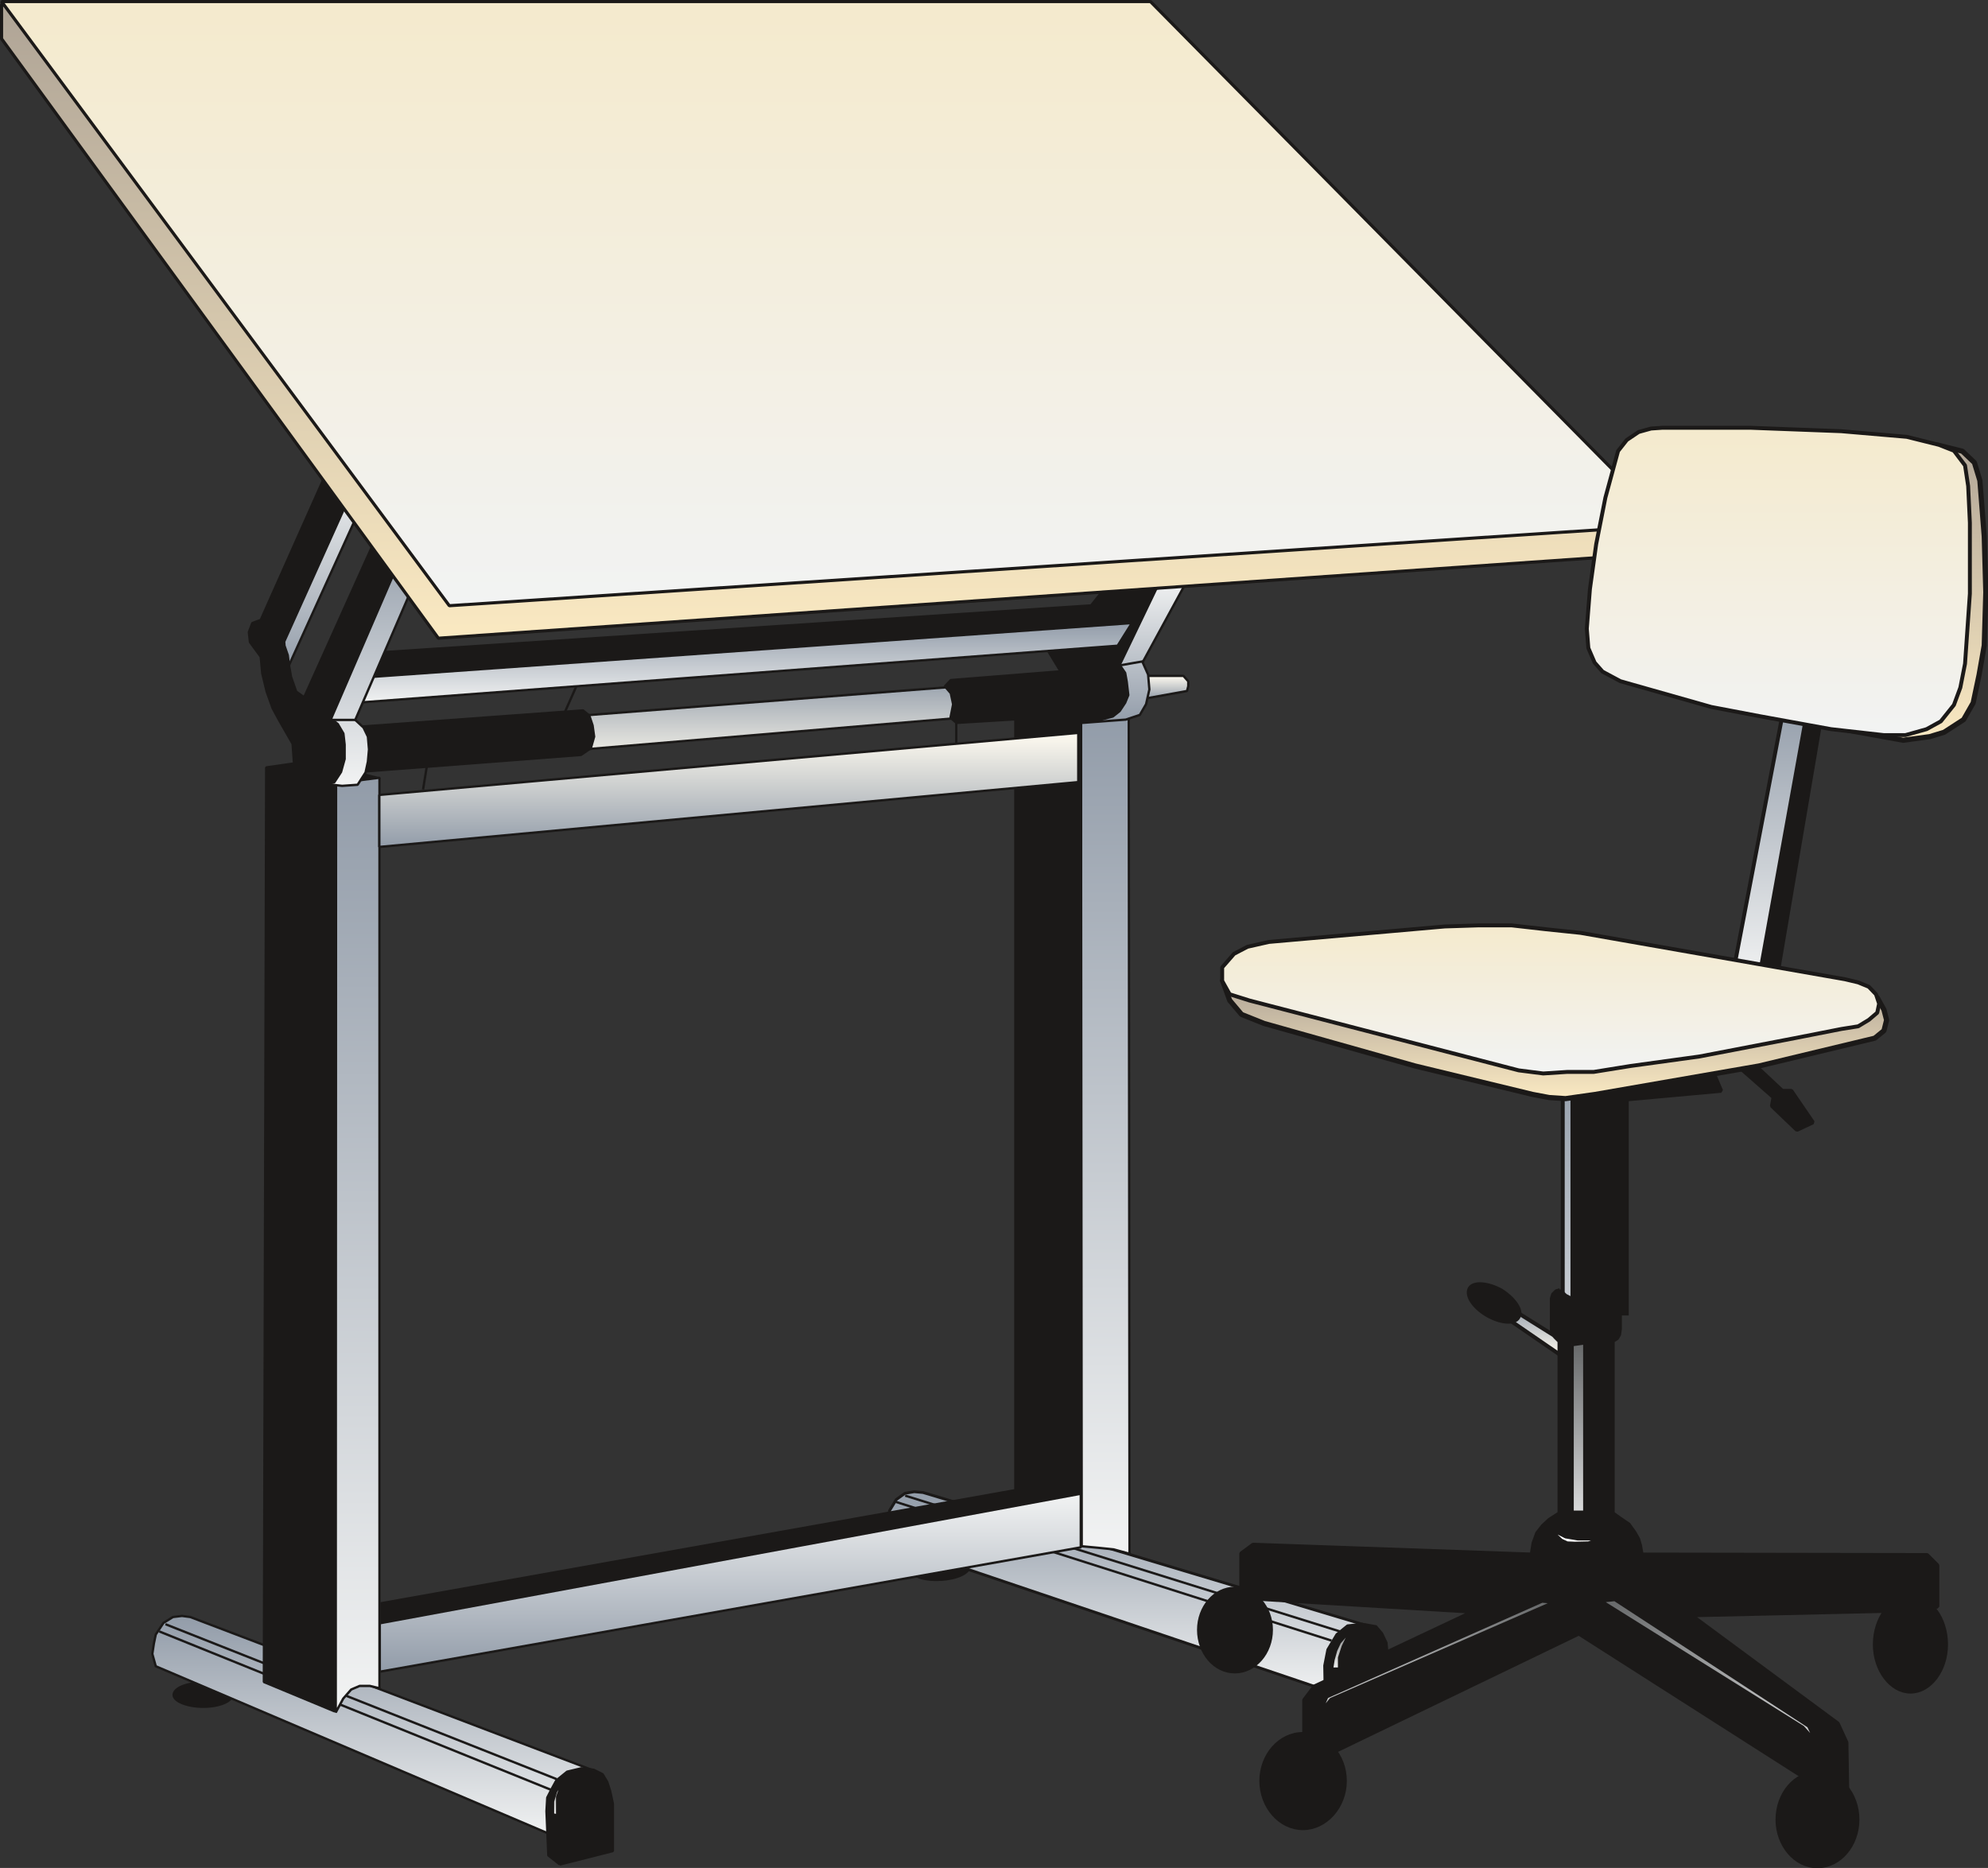 <svg xmlns="http://www.w3.org/2000/svg" version="1.2" width="480.945" height="451.88" viewBox="0 0 12725 11956" preserveAspectRatio="xMidYMid" fill-rule="evenodd" stroke-width="28.222" stroke-linejoin="round" xml:space="preserve"><rect x="0" y="0" width="12725" height="11956" fill="#333333" stroke="none"/><defs class="ClipPathGroup"><clipPath id="a" clipPathUnits="userSpaceOnUse"><path d="M0 0h12725v11956H0z"/></clipPath></defs><g class="SlideGroup"><g class="Slide" clip-path="url(#a)"><g class="Page"><g class="com.sun.star.drawing.ClosedBezierShape"><path class="BoundingBox" fill="none" d="M5830 9959h384v163h-384z"/><defs><linearGradient id="b" x1="6021" y1="10110" x2="6021" y2="9967" gradientUnits="userSpaceOnUse"><stop offset="0" style="stop-color:#1b1918"/><stop offset="1" style="stop-color:#1b1918"/></linearGradient></defs><path style="fill:url(#b)" d="M6203 10027v4l-1 3v4l-2 4-2 3-2 4-6 7-7 6-9 7-10 6-11 6-13 6-13 5-31 8-34 6-37 4-37 1-34-1-31-5-14-3-14-3-12-5-11-4-9-6-8-5-7-7-2-3-2-3-2-4-2-3-1-4v-7l1-4 1-4 1-3 2-4 2-3 6-7 7-7 9-7 10-6 11-6 12-5 14-5 30-8 34-6 37-4 38-1 34 2 32 4 14 3 13 4 12 4 11 4 9 6 8 5 6 6 3 4 2 3 2 3 2 4 1 3v4Z"/><path fill="none" stroke="#1B1918" stroke-width="18" stroke-linejoin="bevel" d="M6203 10027c2 39-76 77-178 83-100 7-184-18-186-59-2-39 76-77 177-82 103-7 184 18 187 58Z"/></g><g class="com.sun.star.drawing.PolyPolygonShape"><path class="BoundingBox" fill="none" d="M5673 9539h3093v1337H5673z"/><defs><linearGradient id="c" x1="7219" y1="9548" x2="7219" y2="10865" gradientUnits="userSpaceOnUse"><stop offset="0" style="stop-color:#929ca9"/><stop offset="1" style="stop-color:#f2f3f3"/></linearGradient></defs><path style="fill:url(#c)" d="m8756 10407-2848-854-56-5-59 10-56 40-43 71-7 61-5 72 22 77 2920 986 132-458Z"/><path fill="none" stroke="#1B1918" stroke-width="18" stroke-linejoin="bevel" d="m8756 10407-2848-854-56-5-59 10-56 40-43 71-7 61-5 72 22 77 2920 986 132-458Z"/></g><g class="com.sun.star.drawing.PolyPolygonShape"><path class="BoundingBox" fill="none" d="M8470 10387h421v612h-421z"/><defs><linearGradient id="d" x1="8680" y1="10988" x2="8680" y2="10395" gradientUnits="userSpaceOnUse"><stop offset="0" style="stop-color:#1b1918"/><stop offset="1" style="stop-color:#1b1918"/></linearGradient></defs><path style="fill:url(#d)" d="m8484 10946-5-285 20-102 58-97 69-56 95-10 86 15 38 45 28 59 8 90v311l-306 73-91-43Z"/><path fill="none" stroke="#1B1918" stroke-width="18" stroke-linejoin="bevel" d="m8484 10946-5-285 20-102 58-97 69-56 95-10 86 15 38 45 28 59 8 90v311l-306 73-91-43Z"/></g><g class="com.sun.star.drawing.PolyPolygonShape"><path class="BoundingBox" fill="none" d="M8518 10416h205v273h-205z"/><defs><linearGradient id="e" x1="8620" y1="10687" x2="8620" y2="10417" gradientUnits="userSpaceOnUse"><stop offset="0" style="stop-color:#f2f3f3"/><stop offset="1" style="stop-color:#767879"/></linearGradient></defs><path style="fill:url(#e)" d="m8652 10439-44 28-38 43-24 52-17 61-10 64h59v-76l23-70 28-58 40-36 52-30-69 22Z"/><path fill="none" stroke="#1B1918" d="m8652 10439-44 28-38 43-24 52-17 61-10 64h59v-76l23-70 28-58 40-36 52-30-69 22Z"/></g><g fill="none" class="com.sun.star.drawing.LineShape"><path class="BoundingBox" d="M5786 9565h2802v887H5786z"/><path stroke="#1B1918" stroke-width="15" stroke-linejoin="bevel" d="m5794 9573 2785 870"/></g><g fill="none" class="com.sun.star.drawing.LineShape"><path class="BoundingBox" d="M5720 9603h2812v907H5720z"/><path stroke="#1B1918" stroke-width="15" stroke-linejoin="bevel" d="m8523 10501-2795-890"/></g><g class="com.sun.star.drawing.ClosedBezierShape"><path class="BoundingBox" fill="none" d="M1104 10763h392v170h-392z"/><defs><linearGradient id="f" x1="1299" y1="10922" x2="1299" y2="10771" gradientUnits="userSpaceOnUse"><stop offset="0" style="stop-color:#1b1918"/><stop offset="1" style="stop-color:#1b1918"/></linearGradient></defs><path style="fill:url(#f)" d="M1485 10849v4l-1 3-1 4-2 3-2 4-2 3-6 7-8 6-9 7-11 5-11 6-13 4-15 5-31 7-35 4-37 2-37-2-35-4-32-7-15-5-13-4-12-6-11-5-10-7-8-6-6-7-3-3-2-4-2-3-1-4-1-3v-8l1-4 1-4 2-4 2-4 3-3 6-8 8-6 10-7 11-6 12-5 13-5 15-4 32-7 35-4 37-2 37 2 35 4 16 3 15 4 15 4 13 5 11 5 11 6 9 7 8 6 6 8 2 3 2 4 2 4 1 4 1 4v4Z"/><path fill="none" stroke="#1B1918" stroke-width="18" stroke-linejoin="bevel" d="M1485 10849c0 39-81 74-184 74-102 0-188-35-188-74 0-44 86-77 188-77 103 0 184 33 184 77Z"/></g><g class="com.sun.star.drawing.PolyPolygonShape"><path class="BoundingBox" fill="none" d="M967 10335h2853v1445H967z"/><defs><linearGradient id="g" x1="2393" y1="10343" x2="2393" y2="11771" gradientUnits="userSpaceOnUse"><stop offset="0" style="stop-color:#929ca9"/><stop offset="1" style="stop-color:#f2f3f3"/></linearGradient></defs><path style="fill:url(#g)" d="m3811 11337-2593-987-53-7-58 7-61 38-49 74-12 58-10 66 22 79 2596 1106 218-434Z"/><path fill="none" stroke="#1B1918" stroke-width="15" stroke-linejoin="bevel" d="m3811 11337-2593-987-53-7-58 7-61 38-49 74-12 58-10 66 22 79 2596 1106 218-434Z"/></g><g class="com.sun.star.drawing.PolyPolygonShape"><path class="BoundingBox" fill="none" d="M3490 11310h442v633h-442z"/><defs><linearGradient id="h" x1="3710" y1="11934" x2="3710" y2="11318" gradientUnits="userSpaceOnUse"><stop offset="0" style="stop-color:#1b1918"/><stop offset="1" style="stop-color:#1b1918"/></linearGradient></defs><path style="fill:url(#h)" d="m3584 11934-74-58-12-283 5-87 30-59 28-51 69-56 92-22 79 10 56 28 30 50 18 56 18 83v303l-339 86Z"/><path fill="none" stroke="#1B1918" stroke-width="15" stroke-linejoin="bevel" d="m3584 11934-74-58-12-283 5-87 30-59 28-51 69-56 92-22 79 10 56 28 30 50 18 56 18 83v303l-339 86Z"/></g><g class="com.sun.star.drawing.PolyPolygonShape"><path class="BoundingBox" fill="none" d="M3532 11335h169v294h-169z"/><defs><linearGradient id="i" x1="3616" y1="11626" x2="3616" y2="11335" gradientUnits="userSpaceOnUse"><stop offset="0" style="stop-color:#f2f3f3"/><stop offset="1" style="stop-color:#767879"/></linearGradient></defs><path style="fill:url(#i)" d="M3533 11619v-89l20-67 30-43 39-44 77-40-69 53-37 59-20 54v125l-40-8Z"/><path fill="none" stroke="#1B1918" d="M3533 11619v-89l20-67 30-43 39-44 77-40-69 53-37 59-20 54v125l-40-8Z"/></g><g fill="none" class="com.sun.star.drawing.LineShape"><path class="BoundingBox" d="M1011 10434h2525v1031H1011z"/><path stroke="#1B1918" stroke-width="15" stroke-linejoin="bevel" d="m1019 10442 2508 1014"/></g><g fill="none" class="com.sun.star.drawing.LineShape"><path class="BoundingBox" d="M1051 10388h2522v1009H1051z"/><path stroke="#1B1918" stroke-width="15" stroke-linejoin="bevel" d="m3564 11388-2505-992"/></g><g class="com.sun.star.drawing.PolyPolygonShape"><path class="BoundingBox" fill="none" d="M6911 4561h328v5393h-328z"/><defs><linearGradient id="j" x1="7074" y1="4569" x2="7074" y2="9945" gradientUnits="userSpaceOnUse"><stop offset="0" style="stop-color:#929ca9"/><stop offset="1" style="stop-color:#f2f3f3"/></linearGradient></defs><path style="fill:url(#j)" d="m6919 4596 5 5301 107 10 97 10 102 28-5-5376-306 27Z"/><path fill="none" stroke="#1B1918" stroke-width="15" stroke-linejoin="bevel" d="m6919 4596 5 5301 107 10 97 10 102 28-5-5376-306 27Z"/></g><g class="com.sun.star.drawing.PolyPolygonShape"><path class="BoundingBox" fill="none" d="M7300 4318h315v165h-315z"/><defs><linearGradient id="k" x1="7457" y1="4474" x2="7457" y2="4326" gradientUnits="userSpaceOnUse"><stop offset="0" style="stop-color:#929ca9"/><stop offset="1" style="stop-color:#fffbf0"/></linearGradient></defs><path style="fill:url(#k)" d="M7308 4326h267l31 35v31l-8 31-283 51-7-148Z"/><path fill="none" stroke="#1B1918" stroke-width="15" stroke-linejoin="bevel" d="M7308 4326h267l31 35v31l-8 31-283 51-7-148Z"/></g><g fill="none" class="com.sun.star.drawing.LineShape"><path class="BoundingBox" d="M3558 4333h163v346h-163z"/><path stroke="#1B1918" stroke-width="15" stroke-linejoin="bevel" d="m3712 4341-146 329"/></g><g fill="none" class="com.sun.star.drawing.LineShape"><path class="BoundingBox" d="M2700 4836h51v226h-51z"/><path stroke="#1B1918" stroke-width="15" stroke-linejoin="bevel" d="m2742 4844-34 209"/></g><g fill="none" class="com.sun.star.drawing.LineShape"><path class="BoundingBox" d="M6113 4592h17v273h-17z"/><path stroke="#1B1918" stroke-width="15" stroke-linejoin="bevel" d="M6121 4600v256"/></g><g class="com.sun.star.drawing.PolyPolygonShape"><path class="BoundingBox" fill="none" d="M2273 4325h4768v602H2273z"/><defs><linearGradient id="l" x1="4656" y1="4333" x2="4656" y2="4918" gradientUnits="userSpaceOnUse"><stop offset="0" style="stop-color:#929ca9"/><stop offset="1" style="stop-color:#fffbf0"/></linearGradient></defs><path style="fill:url(#l)" d="m2281 4692 4632-359 119 187-4736 398-15-226Z"/><path fill="none" stroke="#1B1918" stroke-width="15" stroke-linejoin="bevel" d="m2281 4692 4632-359 119 187-4736 398-15-226Z"/></g><g class="com.sun.star.drawing.PolyPolygonShape"><path class="BoundingBox" fill="none" d="M6891 3695h724v943h-724z"/><defs><linearGradient id="m" x1="7252" y1="4629" x2="7252" y2="3703" gradientUnits="userSpaceOnUse"><stop offset="0" style="stop-color:#929ca9"/><stop offset="1" style="stop-color:#f2f3f3"/></linearGradient></defs><path style="fill:url(#m)" d="m7606 3703-292 536 35 79 8 95-21 94-40 69-90 30-307 23 256-478 209-448h242Z"/><path fill="none" stroke="#1B1918" stroke-width="15" stroke-linejoin="bevel" d="m7606 3703-292 536 35 79 8 95-21 94-40 69-90 30-307 23 256-478 209-448h242Z"/></g><g class="com.sun.star.drawing.PolyPolygonShape"><path class="BoundingBox" fill="none" d="M2359 3695h5083v6787H2359z"/><defs><linearGradient id="n" x1="4900" y1="10473" x2="4900" y2="3703" gradientUnits="userSpaceOnUse"><stop offset="0" style="stop-color:#1b1918"/><stop offset="1" style="stop-color:#1b1918"/></linearGradient></defs><path style="fill:url(#n)" d="m2443 4175 4541-300 137-172h312l-266 553 35 51 10 56 10 86-20 49-35 53-44 35-86 23-117 10v5089l-4493 765v-209l4072-726V4604l-377 23-38-33 17-86-15-71-38-44 38-40 702-56-150-247-4271 282 76-157Z"/><path fill="none" stroke="#1B1918" stroke-width="15" stroke-linejoin="bevel" d="m2443 4175 4541-300 137-172h312l-266 553 35 51 10 56 10 86-20 49-35 53-44 35-86 23-117 10v5089l-4493 765v-209l4072-726V4604l-377 23-38-33 17-86-15-71-38-44 38-40 702-56-150-247-4271 282 76-157Z"/></g><g class="com.sun.star.drawing.PolyPolygonShape"><path class="BoundingBox" fill="none" d="M2260 4539h1552v407H2260z"/><defs><linearGradient id="o" x1="3035" y1="4937" x2="3035" y2="4547" gradientUnits="userSpaceOnUse"><stop offset="0" style="stop-color:#1b1918"/><stop offset="1" style="stop-color:#1b1918"/></linearGradient></defs><path style="fill:url(#o)" d="m2268 4654 1464-107 40 33 21 63 10 72-21 74-63 43-1373 105-78-283Z"/><path fill="none" stroke="#1B1918" stroke-width="15" stroke-linejoin="bevel" d="m2268 4654 1464-107 40 33 21 63 10 72-21 74-63 43-1373 105-78-283Z"/></g><g class="com.sun.star.drawing.PolyPolygonShape"><path class="BoundingBox" fill="none" d="M1681 4864h742v6099h-742z"/><defs><linearGradient id="p" x1="2051" y1="10954" x2="2051" y2="4872" gradientUnits="userSpaceOnUse"><stop offset="0" style="stop-color:#1b1918"/><stop offset="1" style="stop-color:#1b1918"/></linearGradient></defs><path style="fill:url(#p)" d="m1984 4872-280 40-15 5854 453 188 272-5976-430-106Z"/><path fill="none" stroke="#1B1918" stroke-width="15" stroke-linejoin="bevel" d="m1984 4872-280 40-15 5854 453 188 272-5976-430-106Z"/></g><g class="com.sun.star.drawing.PolyPolygonShape"><path class="BoundingBox" fill="none" d="M2141 4970h297v6000h-297z"/><defs><linearGradient id="q" x1="2289" y1="4978" x2="2289" y2="10961" gradientUnits="userSpaceOnUse"><stop offset="0" style="stop-color:#929ca9"/><stop offset="1" style="stop-color:#f2f3f3"/></linearGradient></defs><path style="fill:url(#q)" d="m2149 10961 48-89 51-58 54-23h66l61 15V4978l-278 35-2 5948Z"/><path fill="none" stroke="#1B1918" stroke-width="15" stroke-linejoin="bevel" d="m2149 10961 48-89 51-58 54-23h66l61 15V4978l-278 35-2 5948Z"/></g><g class="com.sun.star.drawing.PolyPolygonShape"><path class="BoundingBox" fill="none" d="M2420 4683h4491v747H2420z"/><defs><linearGradient id="r" x1="4665" y1="5421" x2="4665" y2="4691" gradientUnits="userSpaceOnUse"><stop offset="0" style="stop-color:#929ca9"/><stop offset="1" style="stop-color:#fffbf0"/></linearGradient></defs><path style="fill:url(#r)" d="m2428 5088 4474-397v315l-4474 415v-333Z"/><path fill="none" stroke="#1B1918" stroke-width="15" stroke-linejoin="bevel" d="m2428 5088 4474-397v315l-4474 415v-333Z"/></g><g class="com.sun.star.drawing.PolyPolygonShape"><path class="BoundingBox" fill="none" d="M2288 3980h4966v526H2288z"/><defs><linearGradient id="s" x1="4770" y1="3988" x2="4770" y2="4497" gradientUnits="userSpaceOnUse"><stop offset="0" style="stop-color:#929ca9"/><stop offset="1" style="stop-color:#f2f3f3"/></linearGradient></defs><path style="fill:url(#s)" d="m2296 4497 4858-364 91-145-4886 346-63 163Z"/><path fill="none" stroke="#1B1918" stroke-width="15" stroke-linejoin="bevel" d="m2296 4497 4858-364 91-145-4886 346-63 163Z"/></g><g class="com.sun.star.drawing.PolyPolygonShape"><path class="BoundingBox" fill="none" d="M2423 9553h4504v1156H2423z"/><defs><linearGradient id="t" x1="4674" y1="10699" x2="4674" y2="9560" gradientUnits="userSpaceOnUse"><stop offset="0" style="stop-color:#929ca9"/><stop offset="1" style="stop-color:#f2f3f3"/></linearGradient></defs><path style="fill:url(#t)" d="m2431 10390 4487-829v343l-4487 796v-310Z"/><path fill="none" stroke="#1B1918" stroke-width="15" stroke-linejoin="bevel" d="m2431 10390 4487-829v343l-4487 796v-310Z"/></g><g class="com.sun.star.drawing.PolyPolygonShape"><path class="BoundingBox" fill="none" d="M1973 3418h671v1621h-671z"/><defs><linearGradient id="u" x1="2308" y1="3426" x2="2308" y2="5030" gradientUnits="userSpaceOnUse"><stop offset="0" style="stop-color:#929ca9"/><stop offset="1" style="stop-color:#f2f3f3"/></linearGradient></defs><path style="fill:url(#u)" d="m2635 3771-361 837 53 49 28 58 7 82-7 78-15 69-51 79-99 7-202-23-7-407 553-1174 101 345Z"/><path fill="none" stroke="#1B1918" stroke-width="15" stroke-linejoin="bevel" d="m2635 3771-361 837 53 49 28 58 7 82-7 78-15 69-51 79-99 7-202-23-7-407 553-1174 101 345Z"/></g><g class="com.sun.star.drawing.PolyPolygonShape"><path class="BoundingBox" fill="none" d="M1696 3007h602v1308h-602z"/><defs><linearGradient id="v" x1="1996" y1="4305" x2="1996" y2="3014" gradientUnits="userSpaceOnUse"><stop offset="0" style="stop-color:#929ca9"/><stop offset="1" style="stop-color:#f2f3f3"/></linearGradient></defs><path style="fill:url(#v)" d="m2289 3291-461 1015-124-221 417-1070 168 276Z"/><path fill="none" stroke="#1B1918" stroke-width="15" stroke-linejoin="bevel" d="m2289 3291-461 1015-124-221 417-1070 168 276Z"/></g><g class="com.sun.star.drawing.PolyPolygonShape"><path class="BoundingBox" fill="none" d="M1585 2966h991v2068h-991z"/><defs><linearGradient id="w" x1="2080" y1="5024" x2="2080" y2="2973" gradientUnits="userSpaceOnUse"><stop offset="0" style="stop-color:#1b1918"/><stop offset="1" style="stop-color:#1b1918"/></linearGradient></defs><path style="fill:url(#w)" d="m2112 2974-443 994-54 20-22 58 7 64 69 94 10 107 28 116 38 106 41 76 87 152 8 114 15 56 28 51 66 28 78 15 72-18 43-66 23-83v-92l-8-71-36-61-43-33 448-1037-137-174-483 1073-51-36-33-94-13-73-8-66-21-61-2-26 458-1017-165-116Z"/><path fill="none" stroke="#1B1918" stroke-width="15" stroke-linejoin="bevel" d="m2112 2974-443 994-54 20-22 58 7 64 69 94 10 107 28 116 38 106 41 76 87 152 8 114 15 56 28 51 66 28 78 15 72-18 43-66 23-83v-92l-8-71-36-61-43-33 448-1037-137-174-483 1073-51-36-33-94-13-73-8-66-21-61-2-26 458-1017-165-116Z"/></g><g fill="none" class="com.sun.star.drawing.LineShape"><path class="BoundingBox" d="M2123 4600h161v17h-161z"/><path stroke="#1B1918" stroke-width="15" stroke-linejoin="bevel" d="M2275 4608h-144"/></g><g fill="none" class="com.sun.star.drawing.LineShape"><path class="BoundingBox" d="M7165 4224h165v43h-165z"/><path stroke="#1B1918" stroke-width="15" stroke-linejoin="bevel" d="m7321 4232-148 26"/></g><g class="com.sun.star.drawing.PolyPolygonShape"><path class="BoundingBox" fill="none" d="M0 18h10677v4078H0z"/><defs><linearGradient id="x" x1="5338" y1="4084" x2="5338" y2="27" gradientUnits="userSpaceOnUse"><stop offset="0" style="stop-color:#fae9c2"/><stop offset="1" style="stop-color:#afa496"/></linearGradient></defs><path style="fill:url(#x)" d="M10 28v220l2796 3837 7822-544 38-185L10 28Z"/><path fill="none" stroke="#1B1918" stroke-width="20" stroke-linejoin="bevel" d="M10 28v220l2796 3837 7822-544 38-185L10 28Z"/></g><g class="com.sun.star.drawing.PolyPolygonShape"><path class="BoundingBox" fill="none" d="M0 0h10685v3888H0z"/><defs><linearGradient id="y" x1="5342" y1="3876" x2="5342" y2="9" gradientUnits="userSpaceOnUse"><stop offset="0" style="stop-color:#f2f3f3"/><stop offset="1" style="stop-color:#f4eacd"/></linearGradient></defs><path style="fill:url(#y)" d="m10 10 2866 3867 7798-515L7364 10H10Z"/><path fill="none" stroke="#1B1918" stroke-width="20" stroke-linejoin="bevel" d="m10 10 2866 3867 7798-515L7364 10H10Z"/></g><g class="com.sun.star.drawing.PolyPolygonShape"><path class="BoundingBox" fill="none" d="M9990 6748h330v2888h-330z"/><defs><linearGradient id="z" x1="10154" y1="9621" x2="10154" y2="6760" gradientUnits="userSpaceOnUse"><stop offset="0" style="stop-color:#f2f3f3"/><stop offset="1" style="stop-color:#929ca9"/></linearGradient></defs><path style="fill:url(#z)" d="M10003 6796v2706l303 120V6761l-303 35Z"/><path fill="none" stroke="#1B1918" stroke-width="25" stroke-linejoin="bevel" d="M10003 6796v2706l303 120V6761l-303 35Z"/></g><g fill="none" class="com.sun.star.drawing.LineShape"><path class="BoundingBox" d="M10052 6839h375v1769h-375z"/><path stroke="#1B1918" stroke-width="373" stroke-linejoin="bevel" d="M10239 7026v1394"/></g><g class="com.sun.star.drawing.ClosedBezierShape"><path class="BoundingBox" fill="none" d="M11988 10209h482v632h-482z"/><defs><linearGradient id="A" x1="12228" y1="10825" x2="12228" y2="10222" gradientUnits="userSpaceOnUse"><stop offset="0" style="stop-color:#1b1918"/><stop offset="1" style="stop-color:#1b1918"/></linearGradient></defs><path style="fill:url(#A)" d="m12455 10526-1 30-4 30-5 28-8 28-9 26-12 25-13 23-14 21-17 20-17 17-19 15-19 13-21 10-22 8-22 4-23 2-23-2-22-4-22-8-20-10-20-13-19-15-17-17-17-20-14-21-14-23-11-25-10-26-8-28-5-28-4-30-1-30 1-31 4-31 5-29 8-28 10-26 11-25 14-23 14-22 17-19 17-18 19-15 20-12 20-11 22-7 22-4 23-2 23 2 22 4 22 7 21 11 19 12 19 15 17 18 17 19 14 22 13 23 12 25 9 26 8 28 5 29 4 31 1 31Z"/><path fill="none" stroke="#1B1918" stroke-width="28" stroke-linejoin="bevel" d="M12455 10526c0 163-102 300-226 300-123 0-227-137-227-300 0-169 104-303 227-303 124 0 226 134 226 303Z"/></g><g class="com.sun.star.drawing.ClosedBezierShape"><path class="BoundingBox" fill="none" d="M11365 11335h538v624h-538z"/><defs><linearGradient id="B" x1="11633" y1="11943" x2="11633" y2="11348" gradientUnits="userSpaceOnUse"><stop offset="0" style="stop-color:#1b1918"/><stop offset="1" style="stop-color:#1b1918"/></linearGradient></defs><path style="fill:url(#B)" d="m11888 11647-1 30-4 29-6 29-9 27-11 26-13 24-14 23-17 21-18 20-19 17-21 15-23 12-23 10-25 8-25 4-26 2-26-2-25-4-24-8-24-10-22-12-21-15-19-17-18-20-17-21-15-23-12-24-11-26-9-27-6-29-4-29-1-30 1-31 4-29 6-29 9-28 11-26 12-24 15-23 17-21 18-19 19-17 21-15 22-13 24-10 24-7 25-4 26-2 26 2 25 4 25 7 23 10 23 13 21 15 19 17 18 19 17 21 14 23 13 24 11 26 9 28 6 29 4 29 1 31Z"/><path fill="none" stroke="#1B1918" stroke-width="28" stroke-linejoin="bevel" d="M11888 11647c0 162-114 297-255 297-140 0-254-135-254-297 0-166 114-298 254-298 141 0 255 132 255 298Z"/></g><g class="com.sun.star.drawing.ClosedBezierShape"><path class="BoundingBox" fill="none" d="M8060 11086h562v629h-562z"/><defs><linearGradient id="C" x1="8341" y1="11700" x2="8341" y2="11100" gradientUnits="userSpaceOnUse"><stop offset="0" style="stop-color:#1b1918"/><stop offset="1" style="stop-color:#1b1918"/></linearGradient></defs><path style="fill:url(#C)" d="m8607 11399-1 30-5 30-6 29-9 27-12 26-13 25-16 24-17 21-19 20-21 17-22 15-23 13-25 10-25 8-26 4-27 2-27-2-26-4-26-8-24-10-23-13-22-15-20-17-19-20-17-21-16-24-13-25-11-26-9-27-7-29-4-30-1-30 1-31 4-29 7-29 9-27 11-26 13-25 16-23 17-21 19-20 20-17 22-15 23-12 24-11 26-7 26-4 27-2 27 2 26 4 25 7 25 11 23 12 22 15 21 17 19 20 17 21 16 23 13 25 12 26 9 27 6 29 5 29 1 31Z"/><path fill="none" stroke="#1B1918" stroke-width="28" stroke-linejoin="bevel" d="M8607 11399c0 164-122 301-267 301-146 0-265-137-265-301 0-165 119-299 265-299 145 0 267 134 267 299Z"/></g><g class="com.sun.star.drawing.ClosedBezierShape"><path class="BoundingBox" fill="none" d="M7662 10156h487v556h-487z"/><defs><linearGradient id="D" x1="7905" y1="10696" x2="7905" y2="10169" gradientUnits="userSpaceOnUse"><stop offset="0" style="stop-color:#1b1918"/><stop offset="1" style="stop-color:#1b1918"/></linearGradient></defs><path style="fill:url(#D)" d="m8134 10432-1 27-4 26-5 26-8 24-10 23-12 22-13 20-15 19-16 17-18 16-19 13-20 11-21 9-22 7-23 4-23 1-23-1-23-4-22-7-21-9-20-11-19-13-17-16-17-17-14-19-13-20-12-22-9-23-8-24-5-26-4-26-1-27 1-27 4-25 5-25 8-24 9-23 12-22 13-20 14-19 17-17 17-15 19-13 20-11 21-9 22-7 23-4 23-1 23 1 23 4 22 7 21 9 20 11 19 13 18 15 16 17 15 19 13 20 12 22 10 23 8 24 5 25 4 25 1 27Z"/><path fill="none" stroke="#1B1918" stroke-width="28" stroke-linejoin="bevel" d="M8134 10432c0 146-104 265-230 265-127 0-228-119-228-265 0-143 101-262 228-262 126 0 230 119 230 262Z"/></g><g class="com.sun.star.drawing.PolyPolygonShape"><path class="BoundingBox" fill="none" d="M10028 6748h1590v498h-1590z"/><defs><linearGradient id="E" x1="10822" y1="7231" x2="10822" y2="6760" gradientUnits="userSpaceOnUse"><stop offset="0" style="stop-color:#1b1918"/><stop offset="1" style="stop-color:#1b1918"/></linearGradient></defs><path style="fill:url(#E)" d="m10041 6982 126 77 850-77-61-143 175-10 221 194-10 56 160 153 102-48-138-202h-58l-236-221-1131 221Z"/><path fill="none" stroke="#1B1918" stroke-width="25" stroke-linejoin="bevel" d="m10041 6982 126 77 850-77-61-143 175-10 221 194-10 56 160 153 102-48-138-202h-58l-236-221-1131 221Z"/></g><g class="com.sun.star.drawing.PolyPolygonShape"><path class="BoundingBox" fill="none" d="M11196 4435h488v1938h-488z"/><defs><linearGradient id="F" x1="11439" y1="6358" x2="11439" y2="4447" gradientUnits="userSpaceOnUse"><stop offset="0" style="stop-color:#1b1918"/><stop offset="1" style="stop-color:#1b1918"/></linearGradient></defs><path style="fill:url(#F)" d="m11670 4516-313 1843-148-127 370-1784 91 68Z"/><path fill="none" stroke="#1B1918" stroke-width="25" stroke-linejoin="bevel" d="m11670 4516-313 1843-148-127 370-1784 91 68Z"/></g><g class="com.sun.star.drawing.PolyPolygonShape"><path class="BoundingBox" fill="none" d="M11079 4455h516v1829h-516z"/><defs><linearGradient id="G" x1="11336" y1="6270" x2="11336" y2="4468" gradientUnits="userSpaceOnUse"><stop offset="0" style="stop-color:#f2f3f3"/><stop offset="1" style="stop-color:#929ca9"/></linearGradient></defs><path style="fill:url(#G)" d="m11430 4468-338 1767 166 35 323-1792-151-10Z"/><path fill="none" stroke="#1B1918" stroke-width="25" stroke-linejoin="bevel" d="m11430 4468-338 1767 166 35 323-1792-151-10Z"/></g><g class="com.sun.star.drawing.PolyPolygonShape"><path class="BoundingBox" fill="none" d="M9576 8341h462v353h-462z"/><defs><linearGradient id="H" x1="9806" y1="8680" x2="9806" y2="8354" gradientUnits="userSpaceOnUse"><stop offset="0" style="stop-color:#fffbf0"/><stop offset="1" style="stop-color:#929ca9"/></linearGradient></defs><path style="fill:url(#H)" d="m10024 8596-387-242-48 45 409 281 26-84Z"/><path fill="none" stroke="#1B1918" stroke-width="25" stroke-linejoin="bevel" d="m10024 8596-387-242-48 45 409 281 26-84Z"/></g><g class="com.sun.star.drawing.PolyPolygonShape"><path class="BoundingBox" fill="none" d="M7932 8245h4483v3221H7932z"/><defs><linearGradient id="I" x1="10173" y1="11452" x2="10173" y2="8258" gradientUnits="userSpaceOnUse"><stop offset="0" style="stop-color:#1b1918"/><stop offset="1" style="stop-color:#1b1918"/></linearGradient></defs><path style="fill:url(#I)" d="m9984 8258-23 7-20 20-8 26v201l5 22 16 23 28 28v1101l-64 41-43 40-36 46-23 63-12 74-1783-63-76 56v284l1483 89-1014 478-66 87v343l97 33 1661-801 1421 907 183 89h114l-5-299-56-122-937-692 1463-33 112-23v-264l-66-66-1827-3-10-58-12-41-23-41-38-53-56-38-46-33V8583l28-18 13-23 5-36v-200l-10-21-8-12-28-8-38 33-36 15-90 13-91-8-48-25-36-35Z"/><path fill="none" stroke="#1B1918" stroke-width="25" stroke-linejoin="bevel" d="m9984 8258-23 7-20 20-8 26v201l5 22 16 23 28 28v1101l-64 41-43 40-36 46-23 63-12 74-1783-63-76 56v284l1483 89-1014 478-66 87v343l97 33 1661-801 1421 907 183 89h114l-5-299-56-122-937-692 1463-33 112-23v-264l-66-66-1827-3-10-58-12-41-23-41-38-53-56-38-46-33V8583l28-18 13-23 5-36v-200l-10-21-8-12-28-8-38 33-36 15-90 13-91-8-48-25-36-35Z"/></g><g class="com.sun.star.drawing.PolyPolygonShape"><path class="BoundingBox" fill="none" d="M11791 2757h938v1999h-938z"/><defs><linearGradient id="J" x1="12259" y1="4738" x2="12259" y2="2774" gradientUnits="userSpaceOnUse"><stop offset="0" style="stop-color:#fae9c2"/><stop offset="1" style="stop-color:#afa496"/></linearGradient></defs><path style="fill:url(#J)" d="m11808 2774 600 76 153 38 77 73 35 115 28 358 10 357-10 340-33 188-38 180-61 107-125 81-92 28-170 23-354-64-20-1900Z"/><path fill="none" stroke="#1B1918" stroke-width="33" stroke-linejoin="bevel" d="m11808 2774 600 76 153 38 77 73 35 115 28 358 10 357-10 340-33 188-38 180-61 107-125 81-92 28-170 23-354-64-20-1900Z"/></g><g class="com.sun.star.drawing.PolyPolygonShape"><path class="BoundingBox" fill="none" d="M7806 6252h4288v798H7806z"/><defs><linearGradient id="K" x1="9949" y1="7031" x2="9949" y2="6268" gradientUnits="userSpaceOnUse"><stop offset="0" style="stop-color:#fae9c2"/><stop offset="1" style="stop-color:#afa496"/></linearGradient></defs><path style="fill:url(#K)" d="m11876 6309 140 76 43 78 17 66-17 68-59 48-741 178-1048 182-190 27-105-7-106-20-752-182-966-272-145-58-76-90-48-134 4053 40Z"/><path fill="none" stroke="#1B1918" stroke-width="33" stroke-linejoin="bevel" d="m11876 6309 140 76 43 78 17 66-17 68-59 48-741 178-1048 182-190 27-105-7-106-20-752-182-966-272-145-58-76-90-48-134 4053 40Z"/></g><g class="com.sun.star.drawing.PolyPolygonShape"><path class="BoundingBox" fill="none" d="M10144 2725h2479v1994h-2479z"/><defs><linearGradient id="L" x1="11383" y1="4704" x2="11383" y2="2737" gradientUnits="userSpaceOnUse"><stop offset="0" style="stop-color:#f2f3f3"/><stop offset="1" style="stop-color:#f4eacd"/></linearGradient></defs><path style="fill:url(#L)" d="m10357 2887 56-71 76-51 79-22 74-5h561l583 22 419 36 205 51 97 38 71 94 20 132 11 235v454l-31 448-30 153-41 111-84 105-91 50-135 38h-140l-337-38-456-83-310-59-582-165-114-61-51-58-40-93-10-124 20-254 40-287 59-298 81-298Z"/><path fill="none" stroke="#1B1918" stroke-width="25" stroke-linejoin="bevel" d="m10357 2887 56-71 76-51 79-22 74-5h561l583 22 419 36 205 51 97 38 71 94 20 132 11 235v454l-31 448-30 153-41 111-84 105-91 50-135 38h-140l-337-38-456-83-310-59-582-165-114-61-51-58-40-93-10-124 20-254 40-287 59-298 81-298Z"/></g><g class="com.sun.star.drawing.PolyPolygonShape"><path class="BoundingBox" fill="none" d="M7810 5910h4232v975H7810z"/><defs><linearGradient id="M" x1="9925" y1="6871" x2="9925" y2="5923" gradientUnits="userSpaceOnUse"><stop offset="0" style="stop-color:#f2f3f3"/><stop offset="1" style="stop-color:#f4eacd"/></linearGradient></defs><path style="fill:url(#M)" d="m10117 5971-221-23-221-25h-208l-219 7-1126 99-137 31-86 45-76 87v86l48 86 127 40 1723 447 157 20 153-10h170l236-38 442-61 608-117 300-59 107-17 68-41 54-46 12-58-20-60-46-48-68-28-84-20-1693-297Z"/><path fill="none" stroke="#1B1918" stroke-width="25" stroke-linejoin="bevel" d="m10117 5971-221-23-221-25h-208l-219 7-1126 99-137 31-86 45-76 87v86l48 86 127 40 1723 447 157 20 153-10h170l236-38 442-61 608-117 300-59 107-17 68-41 54-46 12-58-20-60-46-48-68-28-84-20-1693-297Z"/></g><g class="com.sun.star.drawing.ClosedBezierShape"><path class="BoundingBox" fill="none" d="M9389 8207h352v267h-352z"/><defs><linearGradient id="N" x1="9564" y1="8452" x2="9564" y2="8225" gradientUnits="userSpaceOnUse"><stop offset="0" style="stop-color:#1b1918"/><stop offset="1" style="stop-color:#1b1918"/></linearGradient></defs><path style="fill:url(#N)" d="m9714 8427-2 4-2 3-3 3-3 3-4 2-4 3-8 4-10 2-11 2h-25l-14-2-14-3-14-3-15-5-16-5-15-7-32-16-29-20-13-10-13-10-11-11-10-11-10-11-8-11-6-11-6-10-4-11-3-10-1-10v-9l1-5 1-4 1-4 2-4 3-4 2-3 3-2 4-3 3-2 4-2 9-4 10-2 11-2h12l13 1 13 1 14 3 15 3 15 4 30 12 31 15 30 20 26 22 11 11 10 11 10 12 8 11 6 11 6 10 4 11 3 10 1 9v9l-1 4-1 4-2 3-2 4Z"/><path fill="none" stroke="#1B1918" stroke-width="38" stroke-linejoin="bevel" d="M9714 8427c-20 41-109 33-192-15-83-49-131-120-109-162 23-37 109-30 192 15 83 52 132 126 109 162Z"/></g><g class="com.sun.star.drawing.PolyPolygonShape"><path class="BoundingBox" fill="none" d="M10048 8580h112v1115h-112z"/><defs><linearGradient id="O" x1="10103" y1="9681" x2="10103" y2="8593" gradientUnits="userSpaceOnUse"><stop offset="0" style="stop-color:#d9dadb"/><stop offset="1" style="stop-color:#666869"/></linearGradient></defs><path style="fill:url(#O)" d="M10061 8605v1076h85V8593l-85 12Z"/><path fill="none" stroke="#1B1918" stroke-width="25" stroke-linejoin="bevel" d="M10061 8605v1076h85V8593l-85 12Z"/></g><g class="com.sun.star.drawing.PolyPolygonShape"><path class="BoundingBox" fill="none" d="M9933 9773h337v111h-337z"/><defs><linearGradient id="P" x1="10101" y1="9882" x2="10101" y2="9774" gradientUnits="userSpaceOnUse"><stop offset="0" style="stop-color:#fff"/><stop offset="1" style="stop-color:#fff"/></linearGradient></defs><path style="fill:url(#P)" d="m9961 9833 31 29 39 18 48 2 89-2 100-29-95-5h-73l-77-13-49-25-40-34 27 59Z"/><path fill="none" stroke="#1B1918" d="m9961 9833 31 29 39 18 48 2 89-2 100-29-95-5h-73l-77-13-49-25-40-34 27 59Z"/></g><g class="com.sun.star.drawing.PolyPolygonShape"><path class="BoundingBox" fill="none" d="M8425 10233h1547v762H8425z"/><defs><linearGradient id="Q" x1="9198" y1="10980" x2="9198" y2="10245" gradientUnits="userSpaceOnUse"><stop offset="0" style="stop-color:#d9dadb"/><stop offset="1" style="stop-color:#666869"/></linearGradient></defs><path style="fill:url(#Q)" d="m9870 10246-1379 613-53 122 83-102 1437-626-88-7Z"/><path fill="none" stroke="#1B1918" stroke-width="25" stroke-linejoin="bevel" d="m9870 10246-1379 613-53 122 83-102 1437-626-88-7Z"/></g><g class="com.sun.star.drawing.PolyPolygonShape"><path class="BoundingBox" fill="none" d="M10228 10223h1420v955h-1420z"/><defs><linearGradient id="R" x1="10937" y1="11164" x2="10937" y2="10236" gradientUnits="userSpaceOnUse"><stop offset="0" style="stop-color:#d9dadb"/><stop offset="1" style="stop-color:#666869"/></linearGradient></defs><path style="fill:url(#R)" d="m10241 10246 1297 811 96 107-55-117-1242-811-96 10Z"/><path fill="none" stroke="#1B1918" stroke-width="25" stroke-linejoin="bevel" d="m10241 10246 1297 811 96 107-55-117-1242-811-96 10Z"/></g></g></g></g></svg>
